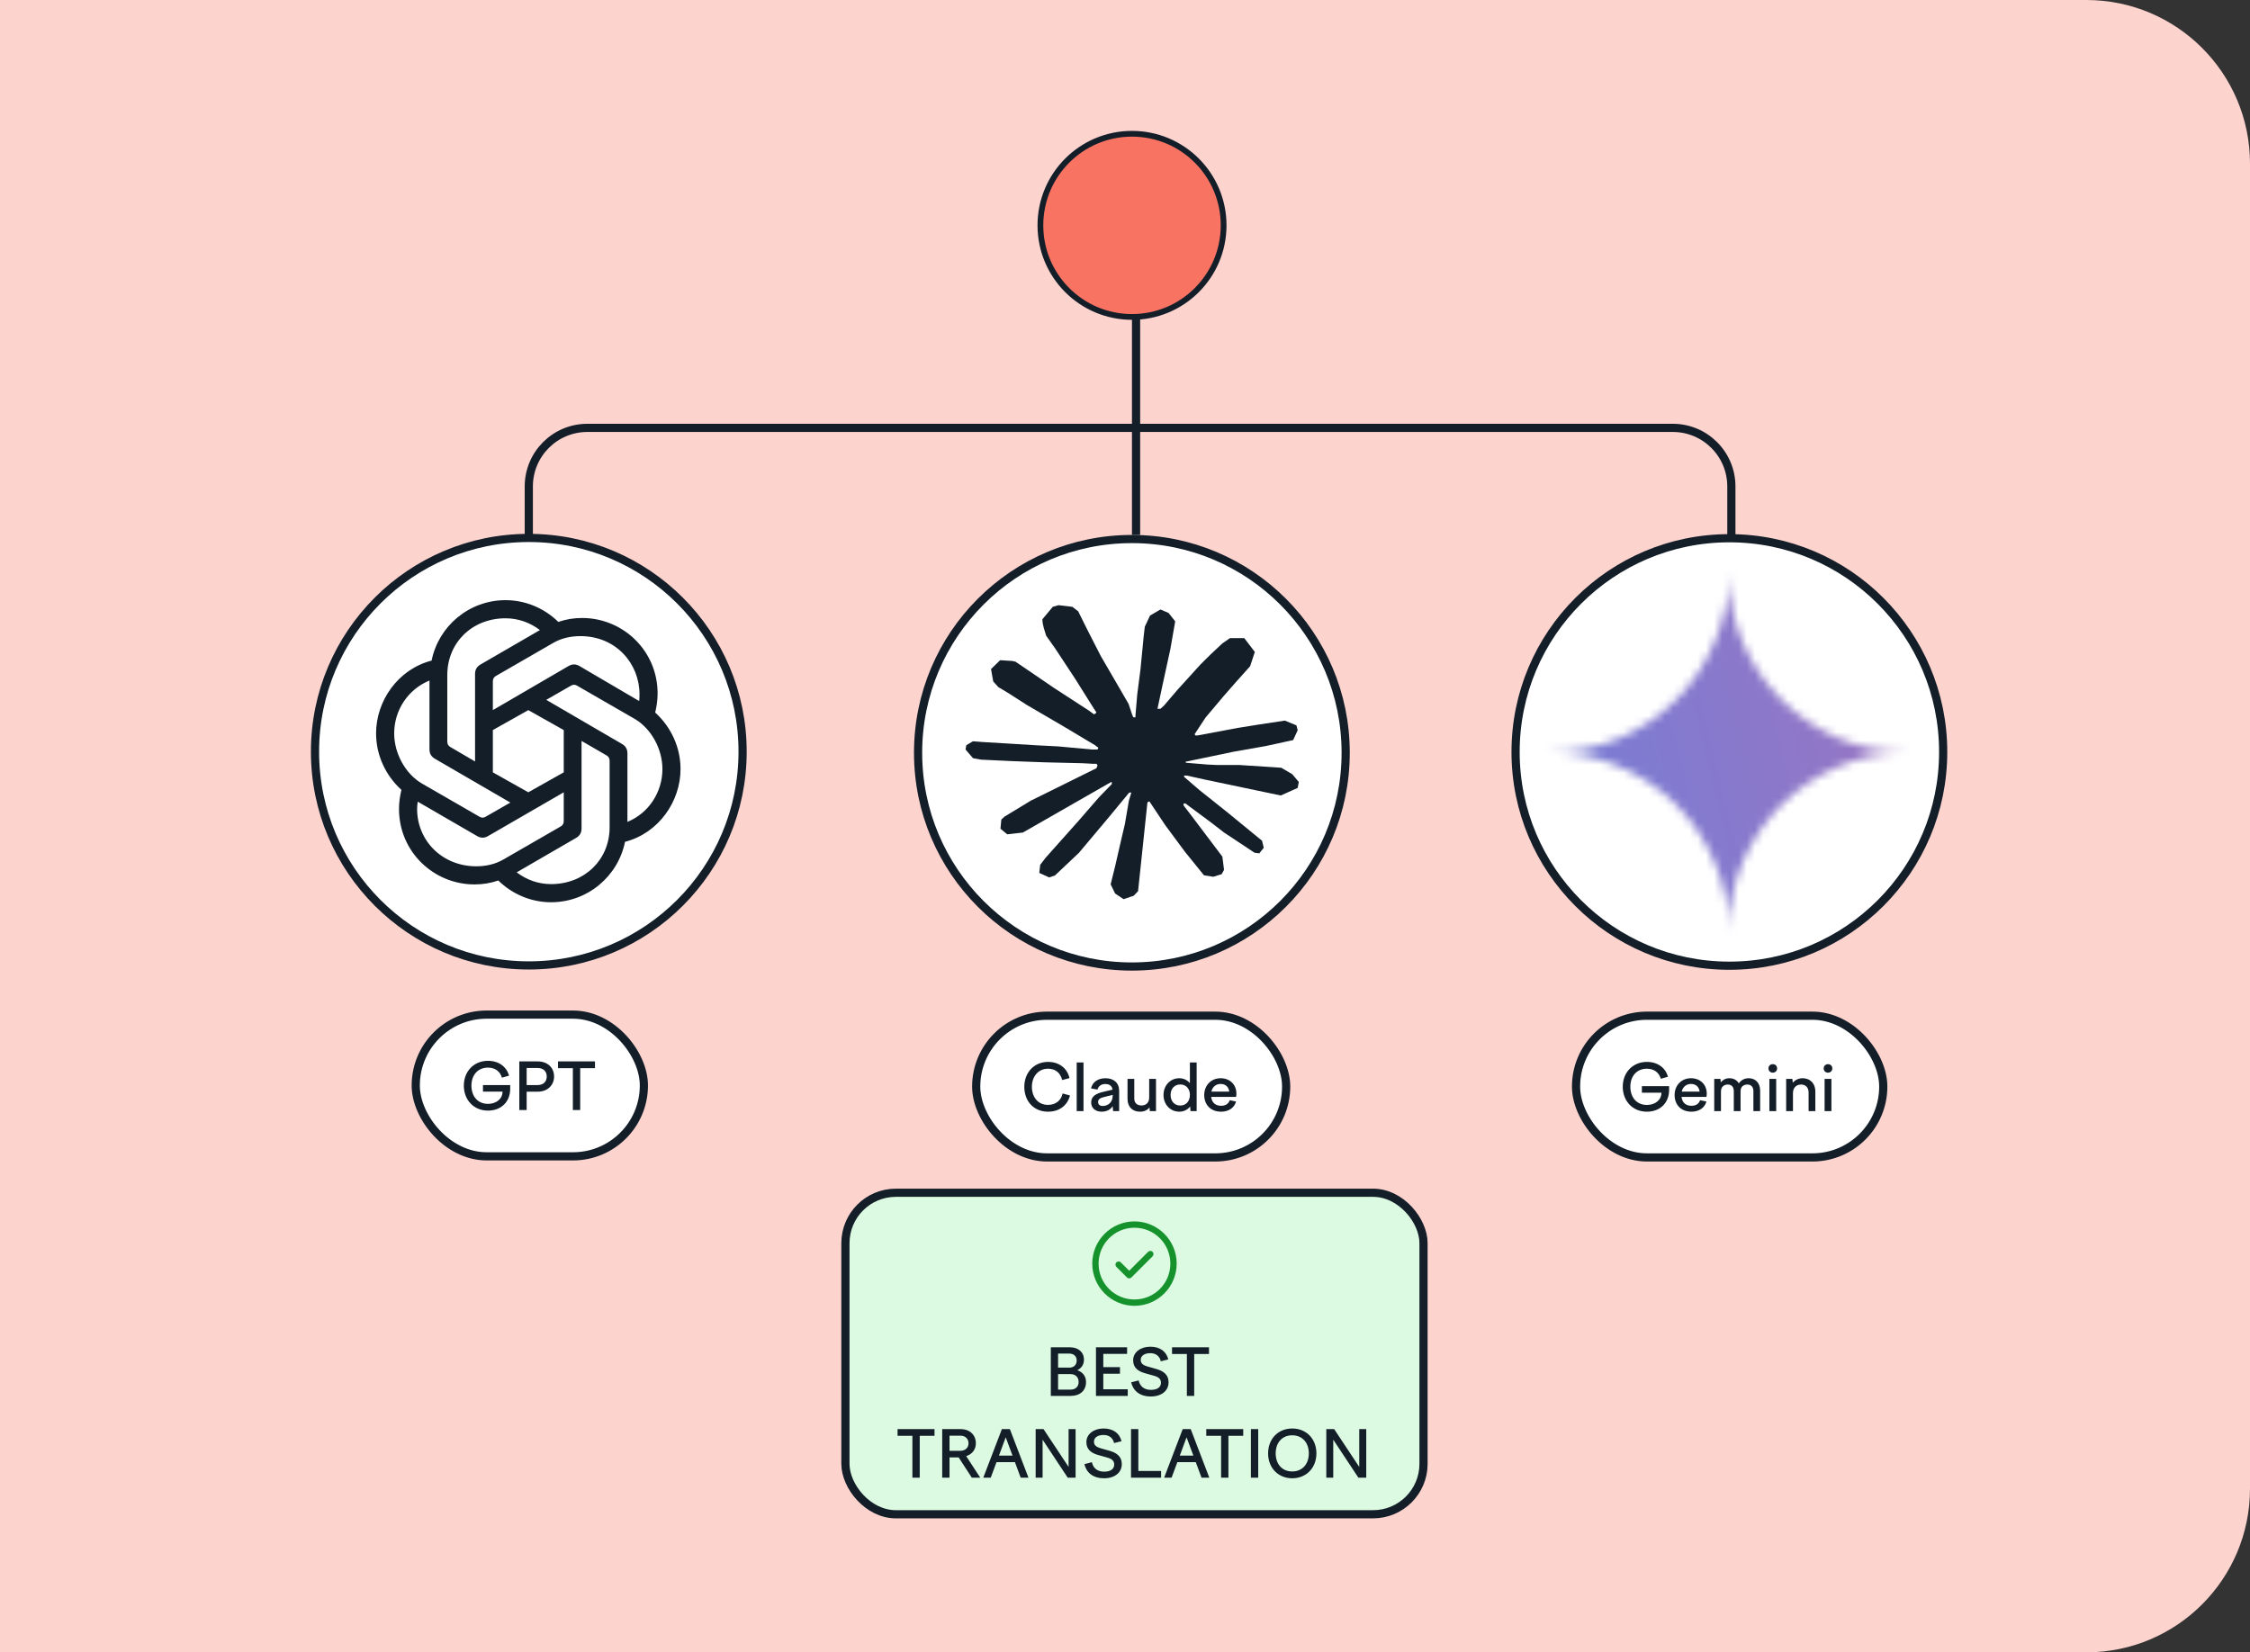 <svg width="275" height="202" viewBox="0 0 275 202" fill="none" xmlns="http://www.w3.org/2000/svg">
<rect x="0" y="0" width="275" height="202" fill="#333333" stroke="none"/>
<path d="M0 0H255C266.046 0 275 8.954 275 20V182C275 193.046 266.046 202 255 202H0V0Z" fill="#FDD3CE"/>
<circle cx="138.357" cy="27.549" r="11.197" fill="#F97362" stroke="#131E29" stroke-width="0.704"/>
<line x1="138.852" y1="39.052" x2="138.852" y2="65.397" stroke="#131E29"/>
<rect x="50.813" y="124.038" width="27.884" height="17.327" rx="8.663" fill="white"/>
<rect x="50.813" y="124.038" width="27.884" height="17.327" rx="8.663" stroke="#131E29"/>
<path d="M57.619 132.722C57.619 134.029 58.396 134.949 59.64 134.949C60.662 134.949 61.415 134.339 61.423 133.451H59.03V132.65H62.358V133.094C62.358 134.687 61.273 135.773 59.632 135.773C57.904 135.773 56.692 134.473 56.692 132.722C56.692 130.978 57.912 129.686 59.648 129.686C60.971 129.686 61.922 130.424 62.216 131.501L61.344 131.747C61.13 131.002 60.535 130.519 59.64 130.519C58.411 130.519 57.619 131.414 57.619 132.722ZM65.716 132.65C66.405 132.65 66.825 132.23 66.825 131.604C66.825 130.97 66.405 130.566 65.716 130.566H64.369V132.65H65.716ZM63.473 135.702V129.758H65.724C66.936 129.758 67.721 130.534 67.721 131.604C67.721 132.658 66.936 133.459 65.724 133.459H64.369V135.702H63.473ZM70.017 135.702V130.582H68.203V129.758H72.72V130.582H70.913V135.702H70.017Z" fill="#131E29"/>
<path d="M211.611 83.638V59.468C211.611 55.514 208.406 52.309 204.452 52.309H71.79C67.836 52.309 64.631 55.514 64.631 59.468V83.638" stroke="#131E29"/>
<rect x="119.314" y="124.171" width="37.883" height="17.327" rx="8.663" fill="white"/>
<rect x="119.314" y="124.171" width="37.883" height="17.327" rx="8.663" stroke="#131E29"/>
<path d="M125.192 132.862C125.192 131.15 126.365 129.819 128.1 129.819C129.448 129.819 130.438 130.588 130.716 131.8L129.82 132.038C129.622 131.198 129.035 130.651 128.1 130.651C126.856 130.651 126.119 131.658 126.119 132.862C126.119 134.075 126.824 135.073 128.092 135.073C129.059 135.073 129.701 134.511 129.876 133.679L130.779 133.924C130.454 135.161 129.463 135.906 128.092 135.906C126.309 135.906 125.192 134.582 125.192 132.862ZM131.596 135.834V129.89H132.428V135.834H131.596ZM134.639 135.906C133.925 135.906 133.363 135.493 133.363 134.78C133.363 133.996 134.005 133.679 134.845 133.48L135.978 133.211C135.907 132.743 135.59 132.522 135.106 132.522C134.631 132.522 134.258 132.743 134.139 133.203L133.347 133.06C133.513 132.308 134.171 131.816 135.114 131.816C136.121 131.816 136.786 132.379 136.786 133.362V135.834H136.049L135.994 135.232C135.732 135.652 135.257 135.906 134.639 135.906ZM134.211 134.725C134.211 135.026 134.425 135.208 134.781 135.208C135.399 135.208 135.994 134.788 135.994 133.948V133.853L134.908 134.122C134.464 134.233 134.211 134.384 134.211 134.725ZM141.288 131.895V135.834H140.535L140.496 135.39C140.226 135.723 139.854 135.906 139.315 135.906C138.475 135.906 137.809 135.367 137.809 134.352V131.895H138.633V134.281C138.633 134.844 138.974 135.145 139.529 135.145C139.996 135.145 140.456 134.867 140.456 134.178V131.895H141.288ZM144.141 135.906C143.04 135.906 142.208 135.042 142.208 133.861C142.208 132.688 143.04 131.816 144.141 131.816C144.665 131.816 145.124 132.046 145.433 132.418V129.89H146.257V135.834H145.505L145.465 135.272C145.148 135.668 144.68 135.906 144.141 135.906ZM143.072 133.861C143.072 134.63 143.555 135.153 144.252 135.153C144.958 135.153 145.433 134.63 145.433 133.861C145.433 133.092 144.958 132.577 144.252 132.577C143.555 132.577 143.072 133.092 143.072 133.861ZM149.237 135.906C147.969 135.906 147.184 135.05 147.184 133.877C147.184 132.688 148.016 131.816 149.189 131.816C150.323 131.816 151.115 132.593 151.115 133.702C151.115 133.829 151.107 133.964 151.075 134.099H148.032C148.111 134.804 148.571 135.184 149.237 135.184C149.815 135.184 150.156 134.923 150.299 134.503L151.075 134.661C150.861 135.438 150.172 135.906 149.237 135.906ZM148.056 133.449H150.243C150.172 132.87 149.776 132.514 149.189 132.514C148.658 132.514 148.199 132.831 148.056 133.449Z" fill="#131E29"/>
<rect x="192.627" y="124.171" width="37.55" height="17.327" rx="8.663" fill="white"/>
<rect x="192.627" y="124.171" width="37.55" height="17.327" rx="8.663" stroke="#131E29"/>
<path d="M199.264 132.854C199.264 134.162 200.041 135.081 201.285 135.081C202.308 135.081 203.061 134.471 203.069 133.583H200.675V132.783H204.004V133.227C204.004 134.82 202.918 135.906 201.277 135.906C199.55 135.906 198.337 134.606 198.337 132.854C198.337 131.111 199.558 129.819 201.293 129.819C202.617 129.819 203.568 130.556 203.861 131.634L202.989 131.88C202.775 131.135 202.181 130.651 201.285 130.651C200.057 130.651 199.264 131.547 199.264 132.854ZM206.725 135.906C205.457 135.906 204.673 135.05 204.673 133.877C204.673 132.688 205.505 131.816 206.678 131.816C207.811 131.816 208.604 132.593 208.604 133.702C208.604 133.829 208.596 133.964 208.564 134.099H205.521C205.6 134.804 206.06 135.184 206.725 135.184C207.304 135.184 207.645 134.923 207.787 134.503L208.564 134.661C208.35 135.438 207.661 135.906 206.725 135.906ZM205.545 133.449H207.732C207.661 132.87 207.264 132.514 206.678 132.514C206.147 132.514 205.687 132.831 205.545 133.449ZM209.517 135.834V131.895H210.278L210.317 132.315C210.571 132.014 210.912 131.816 211.364 131.816C211.855 131.816 212.283 132.022 212.521 132.442C212.782 132.07 213.186 131.816 213.733 131.816C214.51 131.816 215.128 132.339 215.128 133.338V135.834H214.304V133.393C214.304 132.854 214.003 132.585 213.567 132.585C213.131 132.585 212.735 132.823 212.735 133.409V135.834H211.91V133.393C211.91 132.854 211.609 132.585 211.173 132.585C210.745 132.585 210.341 132.839 210.341 133.433V135.834H209.517ZM216.258 135.834V131.895H217.09V135.834H216.258ZM216.147 130.619C216.147 130.31 216.369 130.096 216.678 130.096C216.979 130.096 217.201 130.31 217.201 130.619C217.201 130.913 216.979 131.135 216.67 131.135C216.369 131.135 216.147 130.913 216.147 130.619ZM218.309 135.834V131.895H219.07L219.117 132.363C219.419 132.014 219.839 131.816 220.33 131.816C221.17 131.816 221.875 132.379 221.875 133.465V135.834H221.051V133.583C221.051 132.918 220.663 132.585 220.14 132.585C219.633 132.585 219.141 132.894 219.141 133.639V135.834H218.309ZM223.007 135.834V131.895H223.839V135.834H223.007ZM222.896 130.619C222.896 130.31 223.118 130.096 223.427 130.096C223.728 130.096 223.95 130.31 223.95 130.619C223.95 130.913 223.728 131.135 223.419 131.135C223.118 131.135 222.896 130.913 222.896 130.619Z" fill="#131E29"/>
<rect x="103.329" y="145.816" width="70.657" height="39.306" rx="6.166" fill="#DCFAE1"/>
<rect x="103.329" y="145.816" width="70.657" height="39.306" rx="6.166" stroke="#131E29"/>
<path d="M138.658 149.318C135.813 149.318 133.498 151.633 133.498 154.478C133.498 157.323 135.813 159.638 138.658 159.638C141.503 159.638 143.817 157.323 143.817 154.478C143.817 151.633 141.503 149.318 138.658 149.318ZM138.658 150.092C141.084 150.092 143.043 152.051 143.043 154.478C143.043 156.905 141.084 158.864 138.658 158.864C136.231 158.864 134.272 156.905 134.272 154.478C134.272 152.051 136.231 150.092 138.658 150.092ZM140.585 152.927C140.484 152.929 140.389 152.971 140.319 153.043L138.013 155.35L136.996 154.333C136.961 154.296 136.918 154.267 136.871 154.246C136.824 154.226 136.773 154.215 136.721 154.214C136.67 154.214 136.619 154.224 136.571 154.243C136.523 154.263 136.48 154.291 136.444 154.328C136.407 154.364 136.378 154.407 136.359 154.455C136.339 154.503 136.33 154.554 136.33 154.605C136.331 154.657 136.342 154.708 136.362 154.755C136.382 154.802 136.412 154.845 136.449 154.881L137.739 156.17C137.812 156.243 137.91 156.284 138.013 156.284C138.115 156.284 138.214 156.243 138.286 156.17L140.866 153.591C140.922 153.536 140.96 153.466 140.975 153.39C140.991 153.314 140.983 153.234 140.952 153.163C140.922 153.091 140.871 153.03 140.805 152.988C140.74 152.946 140.663 152.924 140.585 152.927Z" fill="#16922D"/>
<path d="M128.434 170.651V164.707H130.764C131.794 164.707 132.483 165.301 132.483 166.229C132.483 166.839 132.166 167.267 131.667 167.513C132.357 167.742 132.737 168.265 132.737 168.963C132.737 169.993 132 170.651 130.89 170.651H128.434ZM129.321 169.882H130.851C131.445 169.882 131.834 169.526 131.834 168.947C131.834 168.368 131.445 167.988 130.851 167.988H129.321V169.882ZM129.321 167.196H130.708C131.239 167.196 131.596 166.855 131.596 166.324C131.596 165.809 131.239 165.476 130.692 165.476H129.321V167.196ZM137.756 164.707V165.515H134.847V167.132H136.884V167.94H134.847V169.843H137.835V170.651H133.952V164.707H137.756ZM141.88 166.419C141.737 165.793 141.285 165.428 140.588 165.428C139.906 165.428 139.423 165.729 139.423 166.244C139.423 166.688 139.692 166.902 140.35 167.085L141.254 167.338C142.125 167.584 142.823 167.988 142.823 169.01C142.823 170.017 141.959 170.722 140.667 170.722C139.312 170.722 138.512 170.049 138.25 168.995L139.169 168.757C139.328 169.526 139.898 169.914 140.667 169.914C141.436 169.914 141.896 169.597 141.896 169.05C141.896 168.606 141.658 168.353 140.984 168.17L139.906 167.869C139.082 167.631 138.496 167.188 138.496 166.3C138.496 165.309 139.415 164.636 140.588 164.636C141.769 164.636 142.545 165.206 142.791 166.189L141.88 166.419ZM145.063 170.651V165.531H143.248V164.707H147.765V165.531H145.958V170.651H145.063ZM111.516 180.651V175.531H109.701V174.707H114.219V175.531H112.412V180.651H111.516ZM115.157 180.651V174.707H117.392C118.501 174.707 119.27 175.396 119.27 176.443C119.27 177.243 118.786 177.798 118.089 178.012L119.809 180.651H118.778L117.17 178.17H116.052V180.651H115.157ZM116.052 177.362H117.368C117.978 177.362 118.374 176.989 118.374 176.443C118.374 175.888 117.978 175.515 117.384 175.515H116.052V177.362ZM120.178 180.651L122.453 174.707H123.427L125.702 180.651H124.751L124.046 178.749H121.795L121.09 180.651H120.178ZM122.096 177.948H123.752L122.92 175.714L122.096 177.948ZM126.58 180.651V174.707H127.539L130.606 179.335V174.707H131.462V180.651H130.503L127.428 175.999V180.651H126.58ZM136.164 176.419C136.022 175.793 135.57 175.428 134.872 175.428C134.191 175.428 133.707 175.729 133.707 176.244C133.707 176.688 133.977 176.902 134.635 177.085L135.538 177.338C136.41 177.584 137.107 177.988 137.107 179.01C137.107 180.017 136.243 180.722 134.952 180.722C133.596 180.722 132.796 180.049 132.534 178.995L133.454 178.757C133.612 179.526 134.183 179.914 134.952 179.914C135.72 179.914 136.18 179.597 136.18 179.05C136.18 178.606 135.942 178.353 135.269 178.17L134.191 177.869C133.367 177.631 132.78 177.188 132.78 176.3C132.78 175.309 133.699 174.636 134.872 174.636C136.053 174.636 136.83 175.206 137.076 176.189L136.164 176.419ZM138.236 180.651V174.707H139.131V179.827H141.913V180.651H138.236ZM142.282 180.651L144.556 174.707H145.531L147.806 180.651H146.855L146.149 178.749H143.899L143.193 180.651H142.282ZM144.2 177.948H145.856L145.024 175.714L144.2 177.948ZM149.246 180.651V175.531H147.431V174.707H151.948V175.531H150.141V180.651H149.246ZM152.886 180.651V174.707H153.782V180.651H152.886ZM157.938 180.722C156.202 180.722 154.99 179.43 154.99 177.679C154.99 175.92 156.202 174.636 157.938 174.636C159.682 174.636 160.894 175.92 160.894 177.679C160.894 179.43 159.682 180.722 157.938 180.722ZM155.917 177.679C155.917 179.002 156.718 179.89 157.938 179.89C159.158 179.89 159.967 179.002 159.967 177.679C159.967 176.355 159.158 175.468 157.938 175.468C156.718 175.468 155.917 176.355 155.917 177.679ZM162.104 180.651V174.707H163.063L166.13 179.335V174.707H166.986V180.651H166.027L162.952 175.999V180.651H162.104Z" fill="#131E29"/>
<circle cx="64.631" cy="91.895" r="26.131" fill="white" stroke="#131E29"/>
<g clip-path="url(#clip0_1208_1649)">
<path d="M60.237 86.813V83.305C60.237 83.01 60.348 82.788 60.606 82.64L67.65 78.578C68.609 78.024 69.752 77.766 70.932 77.766C75.358 77.766 78.16 81.2 78.16 84.856C78.16 85.115 78.16 85.41 78.123 85.706L70.821 81.422C70.379 81.163 69.936 81.163 69.494 81.422L60.237 86.813ZM76.685 100.478V92.094C76.685 91.577 76.464 91.208 76.021 90.95L66.765 85.558L69.789 83.822C70.047 83.674 70.268 83.674 70.526 83.822L77.57 87.884C79.599 89.066 80.963 91.577 80.963 94.014C80.963 96.821 79.304 99.406 76.685 100.477V100.478ZM58.061 93.092L55.037 91.319C54.779 91.172 54.668 90.95 54.668 90.654V82.53C54.668 78.578 57.692 75.587 61.786 75.587C63.335 75.587 64.773 76.104 65.99 77.027L58.725 81.237C58.283 81.496 58.062 81.865 58.062 82.382V93.092L58.061 93.092ZM64.57 96.859L60.237 94.421V89.251L64.57 86.814L68.903 89.251V94.421L64.57 96.859ZM67.355 108.085C65.806 108.085 64.368 107.568 63.15 106.645L70.415 102.435C70.858 102.176 71.079 101.807 71.079 101.29V90.58L74.141 92.353C74.398 92.5 74.509 92.722 74.509 93.017V101.142C74.509 105.093 71.448 108.085 67.355 108.085ZM58.614 99.85L51.57 95.788C49.542 94.606 48.177 92.095 48.177 89.657C48.177 86.814 49.874 84.266 52.492 83.195V91.615C52.492 92.132 52.714 92.501 53.156 92.76L62.376 98.114L59.352 99.85C59.094 99.998 58.872 99.998 58.614 99.85ZM58.209 105.907C54.041 105.907 50.98 102.767 50.98 98.89C50.98 98.594 51.017 98.299 51.054 98.003L58.319 102.213C58.762 102.472 59.204 102.472 59.647 102.213L68.903 96.859V100.367C68.903 100.663 68.793 100.884 68.535 101.032L61.491 105.094C60.532 105.648 59.388 105.907 58.209 105.907H58.209ZM67.355 110.301C71.817 110.301 75.542 107.125 76.39 102.915C80.52 101.844 83.176 97.966 83.176 94.015C83.176 91.43 82.07 88.918 80.078 87.109C80.263 86.333 80.373 85.558 80.373 84.782C80.373 79.501 76.095 75.55 71.153 75.55C70.158 75.55 69.199 75.697 68.24 76.03C66.58 74.405 64.294 73.371 61.786 73.371C57.324 73.371 53.599 76.547 52.751 80.757C48.62 81.828 45.965 85.706 45.965 89.657C45.965 92.242 47.071 94.753 49.063 96.563C48.878 97.339 48.767 98.114 48.767 98.889C48.767 104.17 53.046 108.122 57.987 108.122C58.983 108.122 59.942 107.975 60.901 107.642C62.56 109.267 64.847 110.301 67.355 110.301Z" fill="#131E29"/>
</g>
<circle cx="138.341" cy="92.028" r="26.131" fill="white" stroke="#131E29"/>
<g clip-path="url(#clip1_1208_1649)">
<path d="M126.002 97.877L134.014 93.913L134.148 93.568L134.014 93.377H133.622L132.282 93.304L127.703 93.195L123.734 93.049L119.887 92.868L118.918 92.686L118.011 91.631L118.104 91.104L118.918 90.622L120.083 90.713L122.661 90.867L126.528 91.104L129.333 91.249L133.488 91.631H134.148L134.241 91.395L134.014 91.249L133.839 91.104L129.838 88.713L125.507 86.185L123.239 84.731L122.012 83.994L121.393 83.303L121.125 81.794L122.238 80.712L123.734 80.803L124.115 80.894L125.631 81.922L128.869 84.131L133.096 86.876L133.715 87.331L133.962 87.176L133.993 87.067L133.715 86.658L131.416 82.994L128.961 79.267L127.868 77.721L127.58 76.794C127.477 76.412 127.404 76.094 127.404 75.703L128.673 74.185L129.374 73.985L131.065 74.185L131.776 74.73L132.828 76.849L134.53 80.185L137.169 84.722L137.943 86.067L138.355 87.313L138.51 87.695H138.778V87.476L138.994 84.922L139.397 81.785L139.788 77.749L139.922 76.612L140.562 75.249L141.83 74.512L142.82 74.93L143.634 75.958L143.521 76.621L143.036 79.394L142.088 83.74L141.469 86.649H141.83L142.242 86.285L143.913 84.331L146.718 81.24L147.955 80.012L149.399 78.658L150.327 78.012H152.079L153.368 79.703L152.791 81.449L150.986 83.467L149.491 85.176L147.347 87.722L146.006 89.758L146.13 89.922L146.449 89.895L151.296 88.986L153.915 88.567L157.039 88.095L158.452 88.676L158.607 89.267L158.05 90.477L154.709 91.204L150.791 91.895L144.954 93.113L144.882 93.158L144.965 93.249L147.594 93.468L148.718 93.522H151.471L156.596 93.859L157.936 94.64L158.741 95.595L158.607 96.322L156.544 97.249L153.76 96.668L147.264 95.304L145.037 94.813H144.727V94.977L146.584 96.577L149.986 99.286L154.245 102.777L154.461 103.641L153.915 104.323L153.337 104.25L149.594 101.768L148.151 100.65L144.882 98.222H144.666V98.477L145.418 99.45L149.399 104.723L149.605 106.341L149.316 106.868L148.285 107.186L147.151 107.005L144.82 104.123L142.418 100.877L140.479 97.968L140.242 98.086L139.097 108.95L138.561 109.505L137.324 109.923L136.293 109.232L135.746 108.114L136.293 105.904L136.953 103.023L137.489 100.732L137.974 97.886L138.262 96.94L138.242 96.877L138.004 96.904L135.571 99.85L131.869 104.259L128.941 107.023L128.24 107.268L127.023 106.714L127.136 105.723L127.817 104.841L131.869 100.295L134.313 97.477L135.891 95.85L135.88 95.613H135.788L125.022 101.777L123.105 101.995L122.28 101.313L122.383 100.195L122.775 99.832L126.012 97.868L126.002 97.877Z" fill="#131E29"/>
</g>
<circle cx="211.368" cy="91.93" r="26.131" fill="white" stroke="#131E29"/>
<mask id="mask0_1208_1649" style="mask-type:alpha" maskUnits="userSpaceOnUse" x="189" y="69" width="45" height="45">
<path fill-rule="evenodd" clip-rule="evenodd" d="M209.537 105.363C210.71 108.037 211.296 110.895 211.296 113.935C211.296 110.895 211.863 108.037 212.999 105.363C214.171 102.689 215.746 100.363 217.724 98.385C219.702 96.407 222.028 94.851 224.702 93.715C227.376 92.543 230.234 91.957 233.273 91.957C230.234 91.957 227.376 91.389 224.702 90.253C222.028 89.081 219.702 87.506 217.724 85.528C215.746 83.55 214.171 81.224 212.999 78.55C211.863 75.876 211.296 73.019 211.296 69.978C211.296 73.019 210.71 75.876 209.537 78.55C208.402 81.224 206.845 83.55 204.867 85.528C202.889 87.506 200.563 89.081 197.889 90.253C195.215 91.389 192.358 91.957 189.317 91.957C192.358 91.957 195.215 92.543 197.889 93.715C200.563 94.851 202.889 96.407 204.867 98.385C206.845 100.363 208.402 102.689 209.537 105.363Z" fill="white"/>
</mask>
<g mask="url(#mask0_1208_1649)">
<path d="M598.868 -263.953H-115.426V324.352H598.868V-263.953Z" fill="url(#paint0_linear_1208_1649)"/>
</g>
<defs>
<linearGradient id="paint0_linear_1208_1649" x1="-28.857" y1="238.989" x2="325.139" y2="153.084" gradientUnits="userSpaceOnUse">
<stop stop-color="#439DDF"/>
<stop offset="0.524" stop-color="#4F87ED"/>
<stop offset="0.781" stop-color="#9476C5"/>
<stop offset="0.888" stop-color="#BC688E"/>
<stop offset="1" stop-color="#D6645D"/>
</linearGradient>
<clipPath id="clip0_1208_1649">
<rect width="37.513" height="37.083" fill="white" transform="translate(45.874 73.282)"/>
</clipPath>
<clipPath id="clip1_1208_1649">
<rect width="40.761" height="35.938" fill="white" transform="translate(118.011 73.987)"/>
</clipPath>
</defs>
</svg>
